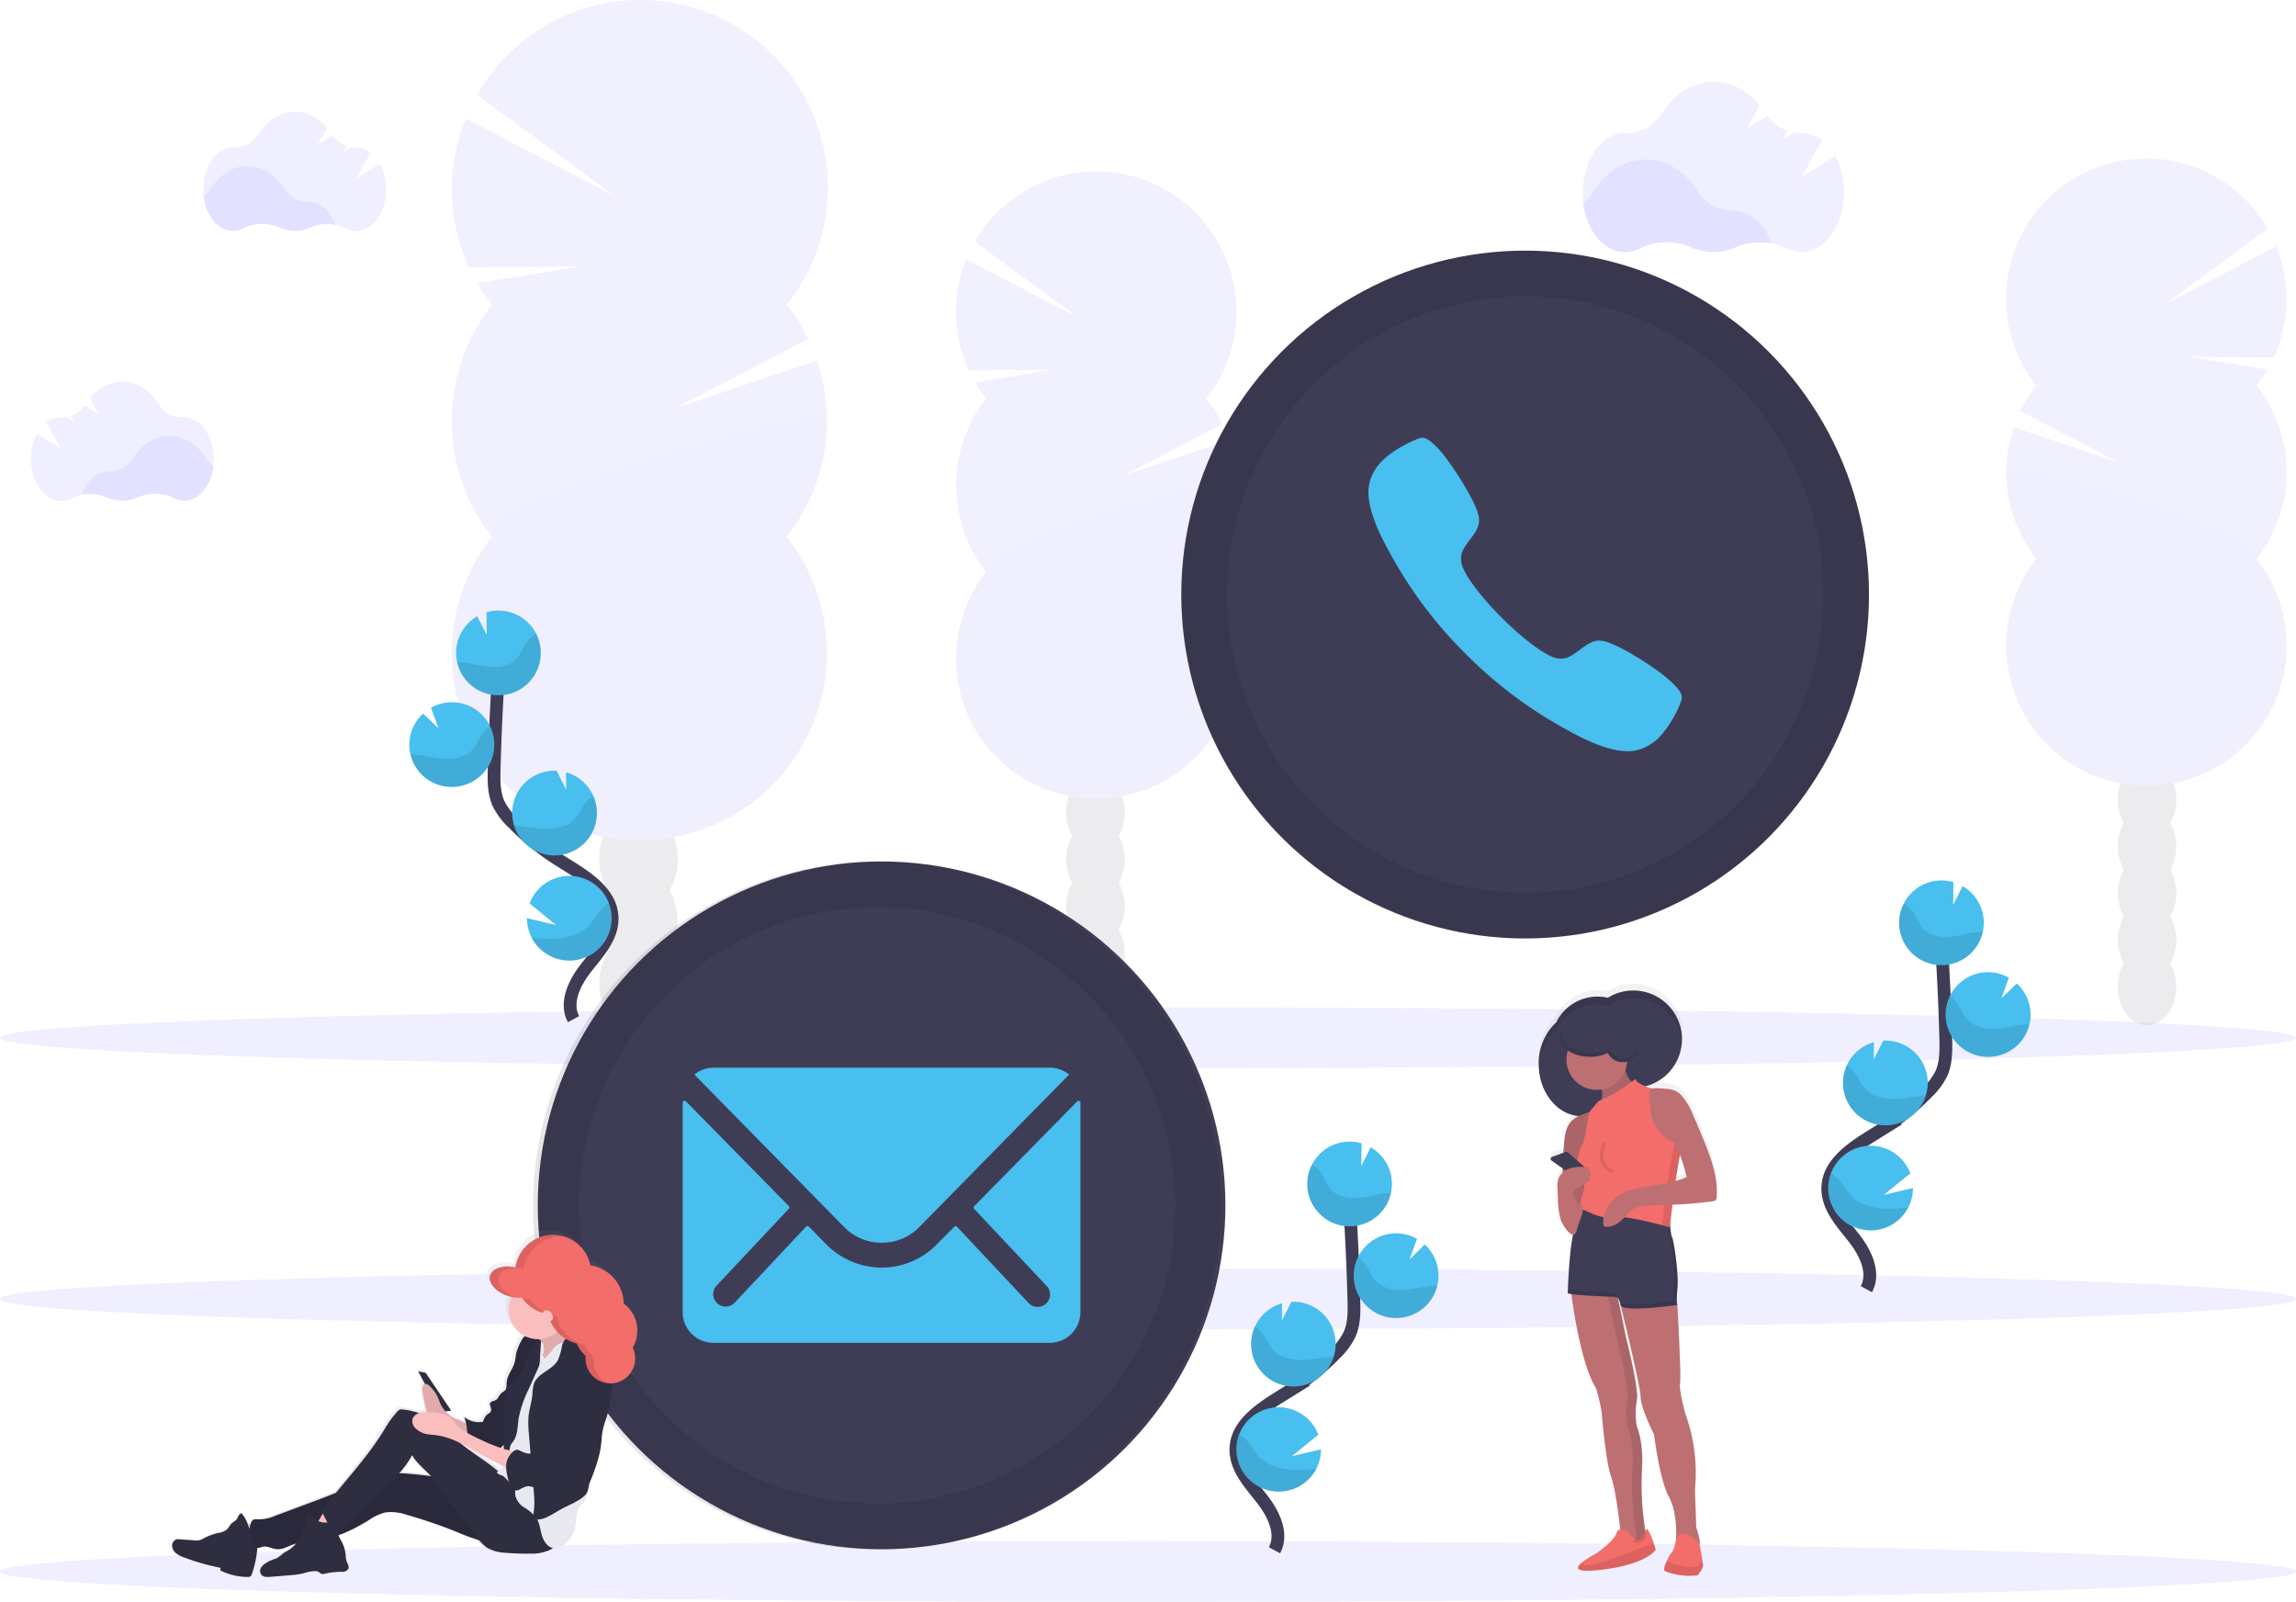 <svg xmlns="http://www.w3.org/2000/svg" xmlns:xlink="http://www.w3.org/1999/xlink" width="719.375" height="501.825" viewBox="0 0 719.375 501.825">
  <defs>
    <linearGradient id="linear-gradient" x1="0.5" y1="1" x2="0.5" gradientUnits="objectBoundingBox">
      <stop offset="0" stop-color="gray" stop-opacity="0.251"/>
      <stop offset="0.54" stop-color="gray" stop-opacity="0.122"/>
      <stop offset="1" stop-color="gray" stop-opacity="0.102"/>
    </linearGradient>
    <linearGradient id="linear-gradient-2" x1="0.5" y1="1" x2="0.5" y2="-0.001" xlink:href="#linear-gradient"/>
  </defs>
  <g id="undraw_contact_us_15o2" transform="translate(-305.263 -28.087)">
    <g id="Group_91" data-name="Group 91" transform="translate(446.844 28.087)" opacity="0.1">
      <ellipse id="Ellipse_188" data-name="Ellipse 188" cx="12.264" cy="16.057" rx="12.264" ry="16.057" transform="translate(46.223 331.471)" fill="#3f3d56"/>
      <path id="Path_609" data-name="Path 609" d="M542.017,462.865a19.4,19.4,0,0,0,2.565-9.818c0-8.869-5.5-16.057-12.275-16.057S520,444.2,520,453.069a19.4,19.4,0,0,0,2.565,9.818,20.056,20.056,0,0,0,0,19.624,20.056,20.056,0,0,0,0,19.624A19.333,19.333,0,0,0,520,511.953c0,8.859,5.5,16.057,12.264,16.057s12.275-7.2,12.275-16.057a19.333,19.333,0,0,0-2.565-9.818,20.055,20.055,0,0,0,0-19.624,20.056,20.056,0,0,0,0-19.625Z" transform="translate(-473.82 -184.039)" fill="#3f3d56"/>
      <ellipse id="Ellipse_189" data-name="Ellipse 189" cx="12.264" cy="16.057" rx="12.264" ry="16.057" transform="translate(46.223 233.348)" fill="#3f3d56"/>
      <ellipse id="Ellipse_190" data-name="Ellipse 190" cx="12.264" cy="16.057" rx="12.264" ry="16.057" transform="translate(46.223 213.724)" fill="#3f3d56"/>
      <path id="Path_610" data-name="Path 610" d="M489.726,297.741a57.23,57.23,0,0,1-4.569-6.725l32.223-5.291-34.852.259a58.863,58.863,0,0,1-1.078-46.556l46.76,24.258L485.1,231.981a58.766,58.766,0,1,1,96.991,65.738,58.771,58.771,0,0,1,6.7,10.712l-41.846,21.791,44.6-14.969a58.766,58.766,0,0,1-9.473,55.177,58.755,58.755,0,1,1-92.357,0,58.755,58.755,0,0,1,0-72.657Z" transform="translate(-477.149 -202.271)" fill="#6c63ff"/>
      <path id="Path_611" data-name="Path 611" d="M594.66,324.632a58.485,58.485,0,0,1-12.576,36.328,58.755,58.755,0,1,1-92.357,0C481.849,350.96,594.66,318.037,594.66,324.632Z" transform="translate(-477.149 -192.834)" opacity="0.1"/>
    </g>
    <g id="Group_92" data-name="Group 92" transform="translate(604.8 81.79)" opacity="0.1">
      <ellipse id="Ellipse_191" data-name="Ellipse 191" cx="9.171" cy="11.995" rx="9.171" ry="11.995" transform="translate(34.539 247.496)" fill="#3f3d56"/>
      <path id="Path_612" data-name="Path 612" d="M672.184,446.654a14.469,14.469,0,0,0,1.908-7.328c0-6.628-4.106-12.005-9.16-12.005s-9.171,5.388-9.171,12.005a14.368,14.368,0,0,0,1.918,7.328,14.98,14.98,0,0,0,0,14.667,14.98,14.98,0,0,0,0,14.667,14.368,14.368,0,0,0-1.918,7.328c0,6.628,4.106,12.005,9.171,12.005s9.16-5.388,9.16-12.005a14.469,14.469,0,0,0-1.908-7.328,15.087,15.087,0,0,0,0-14.667A15.087,15.087,0,0,0,672.184,446.654Z" transform="translate(-621.232 -238.493)" fill="#3f3d56"/>
      <ellipse id="Ellipse_192" data-name="Ellipse 192" cx="9.171" cy="11.995" rx="9.171" ry="11.995" transform="translate(34.539 174.171)" fill="#3f3d56"/>
      <ellipse id="Ellipse_193" data-name="Ellipse 193" cx="9.171" cy="11.995" rx="9.171" ry="11.995" transform="translate(34.539 159.504)" fill="#3f3d56"/>
      <path id="Path_613" data-name="Path 613" d="M633.117,323.237a42.022,42.022,0,0,1-3.416-5.022l24.086-3.955-26.047.194a44.012,44.012,0,0,1-.841-34.8l34.949,18.137-32.233-23.709a43.915,43.915,0,1,1,72.517,49.142,44.4,44.4,0,0,1,5.011,8.007L675.89,347.474l33.333-11.186a43.926,43.926,0,0,1-7.08,41.232,43.9,43.9,0,1,1-68.971,0,43.9,43.9,0,0,1,0-54.293Z" transform="translate(-623.72 -252.103)" fill="#6c63ff"/>
      <path id="Path_614" data-name="Path 614" d="M711.528,343.346a43.722,43.722,0,0,1-9.4,27.147,43.9,43.9,0,1,1-68.971,0C627.253,363.025,711.528,338.422,711.528,343.346Z" transform="translate(-623.719 -245.066)" opacity="0.1"/>
    </g>
    <g id="Group_94" data-name="Group 94" transform="translate(933.808 77.73)" opacity="0.1">
      <ellipse id="Ellipse_197" data-name="Ellipse 197" cx="9.171" cy="11.995" rx="9.171" ry="11.995" transform="translate(34.974 247.496)" fill="#3f3d56"/>
      <path id="Path_618" data-name="Path 618" d="M974.138,440.654a14.475,14.475,0,0,1-1.908-7.328c0-6.628,4.106-12.005,9.16-12.005s9.171,5.388,9.171,12.005a14.363,14.363,0,0,1-1.918,7.328,14.981,14.981,0,0,1,0,14.667,14.981,14.981,0,0,1,0,14.667,14.364,14.364,0,0,1,1.918,7.328c0,6.628-4.106,12.005-9.171,12.005s-9.16-5.388-9.16-12.005a14.473,14.473,0,0,1,1.908-7.328,15.086,15.086,0,0,1,0-14.667,15.087,15.087,0,0,1,0-14.667Z" transform="translate(-937.234 -232.493)" fill="#3f3d56"/>
      <ellipse id="Ellipse_198" data-name="Ellipse 198" cx="9.171" cy="11.995" rx="9.171" ry="11.995" transform="translate(34.974 174.171)" fill="#3f3d56"/>
      <ellipse id="Ellipse_199" data-name="Ellipse 199" cx="9.171" cy="11.995" rx="9.171" ry="11.995" transform="translate(34.974 159.504)" fill="#3f3d56"/>
      <path id="Path_619" data-name="Path 619" d="M1018.215,317.237a42.035,42.035,0,0,0,3.416-5.022l-24.086-3.955,26.047.194a44.013,44.013,0,0,0,.841-34.8l-34.949,18.137,32.233-23.709A43.915,43.915,0,1,0,949.2,317.226a44.4,44.4,0,0,0-5.011,8.007l31.253,16.241L942.174,330.3a43.926,43.926,0,0,0,7.08,41.232,43.9,43.9,0,1,0,68.971,0,43.9,43.9,0,0,0,0-54.293Z" transform="translate(-939.757 -246.103)" fill="#6c63ff"/>
      <path id="Path_620" data-name="Path 620" d="M939.8,337.347a43.723,43.723,0,0,0,9.4,27.147,43.9,43.9,0,1,0,68.971,0C1024.076,357.025,939.8,332.422,939.8,337.347Z" transform="translate(-939.755 -239.066)" opacity="0.1"/>
    </g>
    <ellipse id="Ellipse_206" data-name="Ellipse 206" cx="359.688" cy="9.548" rx="359.688" ry="9.548" transform="translate(305.263 510.816)" fill="#6c63ff" opacity="0.1"/>
    <ellipse id="Ellipse_208" data-name="Ellipse 208" cx="359.688" cy="9.548" rx="359.688" ry="9.548" transform="translate(305.263 343.63)" fill="#6c63ff" opacity="0.1"/>
    <ellipse id="Ellipse_209" data-name="Ellipse 209" cx="359.688" cy="9.548" rx="359.688" ry="9.548" transform="translate(305.263 425.436)" fill="#6c63ff" opacity="0.1"/>
    <path id="Path_627" data-name="Path 627" d="M865.049,274.892a19.722,19.722,0,0,0-11.423,1.25,16.865,16.865,0,0,1-13.729,0,19.27,19.27,0,0,0-16.165.312,9.959,9.959,0,0,1-4.645,1.164c-6.552,0-11.994-6.6-13.126-15.292a12.806,12.806,0,0,0,3.233-3.524c3.836-6.186,9.774-10.163,16.456-10.163s12.544,3.923,16.381,10.044a12.587,12.587,0,0,0,10.874,5.97h.173C858.346,264.6,862.861,268.782,865.049,274.892Z" transform="translate(-4.764 -170.582)" fill="#6c63ff" opacity="0.1"/>
    <path id="Path_628" data-name="Path 628" d="M885,249.327l-10.583,6.7,6.466-11.682a10.454,10.454,0,0,0-6.4-2.274h-.172a12.237,12.237,0,0,1-2.156-.162l-3.642,2.274,1.541-2.8a12.7,12.7,0,0,1-6.283-4.763l-6.466,4.074,4.052-7.371c-3.75-4.5-8.815-7.264-14.376-7.264-6.682,0-12.62,3.966-16.467,10.152a12.3,12.3,0,0,1-10.874,5.863h-.355c-7.371,0-13.342,8.352-13.342,18.655s5.97,18.665,13.342,18.665a10.12,10.12,0,0,0,4.645-1.164,19.247,19.247,0,0,1,16.165-.323,16.758,16.758,0,0,0,13.73,0,19.312,19.312,0,0,1,16.014.313,10.024,10.024,0,0,0,4.591,1.142c7.371,0,13.342-8.363,13.342-18.665A23.634,23.634,0,0,0,885,249.327Z" transform="translate(-4.766 -172.336)" fill="#6c63ff" opacity="0.1"/>
    <path id="Path_629" data-name="Path 629" d="M446.24,268.914a13.838,13.838,0,0,0-8.007.873,11.769,11.769,0,0,1-9.6,0,13.449,13.449,0,0,0-11.3.226,7.133,7.133,0,0,1-3.233.808c-4.58,0-8.4-4.612-9.193-10.7a8.968,8.968,0,0,0,2.3-2.468c2.684-4.311,6.843-7.113,11.52-7.113s8.783,2.748,11.467,7.026a8.827,8.827,0,0,0,7.619,4.181h.119C441.541,261.726,444.7,264.658,446.24,268.914Z" transform="translate(-35.918 -170.434)" fill="#6c63ff" opacity="0.1"/>
    <path id="Path_630" data-name="Path 630" d="M460.2,251.034l-7.4,4.7,4.494-8.18a7.274,7.274,0,0,0-4.472-1.595h-.129a8.075,8.075,0,0,1-1.53-.118l-2.511,1.595,1.078-1.961a8.944,8.944,0,0,1-4.4-3.33l-4.494,2.845,2.845-5.151a13.158,13.158,0,0,0-10.066-5.1c-4.677,0-8.837,2.78-11.52,7.113a8.621,8.621,0,0,1-7.619,4.106h-.248c-5.162,0-9.343,5.841-9.343,13.061s4.182,13.061,9.343,13.061a7.005,7.005,0,0,0,3.233-.819,13.47,13.47,0,0,1,11.294-.216,11.575,11.575,0,0,0,9.613.065,13.514,13.514,0,0,1,11.208.216,6.983,6.983,0,0,0,3.233.8c5.151,0,9.333-5.852,9.333-13.061a16.521,16.521,0,0,0-1.94-8.029Z" transform="translate(-35.919 -171.662)" fill="#6c63ff" opacity="0.1"/>
    <path id="Path_631" data-name="Path 631" d="M321.59,347.324a13.817,13.817,0,0,1,8,.873,11.789,11.789,0,0,0,9.613,0,13.493,13.493,0,0,1,11.3.216,6.972,6.972,0,0,0,3.233.819c4.58,0,8.4-4.623,9.182-10.712a8.782,8.782,0,0,1-2.285-2.468c-2.694-4.311-6.854-7.1-11.521-7.1s-8.783,2.737-11.477,7.026a8.826,8.826,0,0,1-7.609,4.181h-.118C326.278,340.179,323.109,343.1,321.59,347.324Z" transform="translate(9.26 -164.344)" fill="#6c63ff" opacity="0.1"/>
    <path id="Path_632" data-name="Path 632" d="M308.768,329.474l7.414,4.7-4.5-8.169a7.318,7.318,0,0,1,4.483-1.606h.119a9.165,9.165,0,0,0,1.541-.108l2.511,1.584-1.078-1.951a8.935,8.935,0,0,0,4.386-3.33l4.494,2.845-2.8-5.162A13.148,13.148,0,0,1,335.4,313.19c4.666,0,8.837,2.78,11.52,7.113a8.621,8.621,0,0,0,7.608,4.106h.259c5.151,0,9.333,5.852,9.333,13.061s-4.181,13.061-9.333,13.061a7,7,0,0,1-3.233-.808,13.449,13.449,0,0,0-11.3-.226,11.7,11.7,0,0,1-4.828,1.078,11.856,11.856,0,0,1-4.785-1.013,13.492,13.492,0,0,0-11.2.215,6.984,6.984,0,0,1-3.233.8c-5.162,0-9.343-5.841-9.343-13.061A16.64,16.64,0,0,1,308.768,329.474Z" transform="translate(8.115 -165.568)" fill="#6c63ff" opacity="0.1"/>
    <path id="Path_633" data-name="Path 633" d="M717.181,661.161c2.813-5.216-.377-11.6-4.041-16.241s-8.147-9.483-8.05-15.4c.14-8.5,9.171-13.536,16.381-18.04a80.075,80.075,0,0,0,14.71-11.854,21.7,21.7,0,0,0,4.515-6.057c1.5-3.319,1.455-7.113,1.358-10.777q-.463-18.2-1.8-36.382" transform="translate(-12.6 -147.452)" fill="none" stroke="#3f3d56" stroke-miterlimit="10" stroke-width="4"/>
    <path id="Path_634" data-name="Path 634" d="M752.361,546.762a13.265,13.265,0,0,0-6.628-10.874l-2.974,5.873.1-7.113a13.266,13.266,0,1,0,9.505,12.113Z" transform="translate(-10.988 -148.407)" fill="#48bfee"/>
    <path id="Path_635" data-name="Path 635" d="M730.3,630.555a13.266,13.266,0,0,1-25.045-5.388,12.93,12.93,0,0,1,.862-5.388,13.277,13.277,0,0,1,24.787.14l-8.287,6.746,9.117-2.155A13.189,13.189,0,0,1,730.3,630.555Z" transform="translate(-12.589 -142.409)" fill="#48bfee"/>
    <path id="Path_636" data-name="Path 636" d="M723.411,607.182a13.266,13.266,0,0,1-4.2-26.026l-.075,5.464,3.007-5.949h0a13.27,13.27,0,0,1,1.239,26.511Z" transform="translate(-12.256 -144.792)" fill="#48bfee"/>
    <path id="Path_637" data-name="Path 637" d="M753.306,587.291a13.266,13.266,0,1,1,5.862-24.786l-2.339,6.466,4.774-4.72a13.266,13.266,0,0,1-8.341,23.03Z" transform="translate(-9.938 -146.336)" fill="#48bfee"/>
    <path id="Path_638" data-name="Path 638" d="M750.574,549.772c-3.061.334-6.035,1.283-9.117,1.476s-6.466-.549-8.384-2.931a42.518,42.518,0,0,1-2.457-4.311,9.441,9.441,0,0,0-3.341-3.147,13.266,13.266,0,1,0,24.787,8.815C751.576,549.686,751.07,549.719,750.574,549.772Z" transform="translate(-10.989 -147.883)" opacity="0.1"/>
    <path id="Path_639" data-name="Path 639" d="M753.3,586.744a13.266,13.266,0,0,1-12.62-18.924,9.818,9.818,0,0,1,2.662,2.672,44.969,44.969,0,0,0,2.629,4.386c2.069,2.425,5.6,3.233,8.8,3.071s6.294-1.077,9.484-1.347c.442,0,.884-.065,1.336-.075a13.266,13.266,0,0,1-12.3,10.216Z" transform="translate(-9.934 -145.789)" opacity="0.1"/>
    <path id="Path_640" data-name="Path 640" d="M723.411,606.616a13.266,13.266,0,0,1-12.727-18.676,10.78,10.78,0,0,1,2.813,2.694,44.456,44.456,0,0,0,2.878,4.472c2.231,2.489,6,3.373,9.386,3.233s6.466-.873,9.7-1.078A13.288,13.288,0,0,1,723.411,606.616Z" transform="translate(-12.255 -144.226)" opacity="0.1"/>
    <path id="Path_641" data-name="Path 641" d="M730.3,629.947a13.266,13.266,0,0,1-25.045-5.388,12.93,12.93,0,0,1,.862-5.388,13.249,13.249,0,0,1,2.91,2.6c1.261,1.53,2.091,3.233,3.556,4.71,2.7,2.662,7.091,3.761,10.982,3.858a55.756,55.756,0,0,0,6.735-.388Z" transform="translate(-12.589 -141.8)" opacity="0.1"/>
    <path id="Path_651" data-name="Path 651" d="M514.315,506.789c-2.813-5.205.377-11.585,4.052-16.23s8.137-9.483,8.04-15.4c-.129-8.514-9.16-13.536-16.381-18.04a79.752,79.752,0,0,1-14.7-11.854,21.312,21.312,0,0,1-4.526-6.046c-1.487-3.33-1.444-7.113-1.358-10.777q.485-18.2,1.8-36.382" transform="translate(-29.353 -159.442)" fill="none" stroke="#3f3d56" stroke-miterlimit="10" stroke-width="4"/>
    <path id="Path_652" data-name="Path 652" d="M478.391,392.4a13.255,13.255,0,0,1,6.617-10.874l2.975,5.873-.086-7.113a13.6,13.6,0,0,1,4.365-.528A13.266,13.266,0,1,1,478.391,392.4Z" transform="translate(-30.21 -160.398)" fill="#48bfee"/>
    <path id="Path_653" data-name="Path 653" d="M500.445,476.2a13.266,13.266,0,1,0-.636-10.68l8.287,6.746-9.117-2.155A13.189,13.189,0,0,0,500.445,476.2Z" transform="translate(-28.61 -154.407)" fill="#48bfee"/>
    <path id="Path_654" data-name="Path 654" d="M507.331,452.822a13.266,13.266,0,0,0,4.214-26.026l.065,5.464-3.007-5.949h0a13.266,13.266,0,0,0-13.9,12.6,13.1,13.1,0,0,0,.571,4.526,13.255,13.255,0,0,0,12.059,9.387Z" transform="translate(-28.943 -156.782)" fill="#48bfee"/>
    <path id="Path_655" data-name="Path 655" d="M477.454,432.911a13.266,13.266,0,1,0-5.873-24.787l2.349,6.466-4.828-4.623a13.159,13.159,0,0,0-4.311,9.16,12.833,12.833,0,0,0,.334,3.653,13.255,13.255,0,0,0,12.329,10.13Z" transform="translate(-31.267 -158.328)" fill="#48bfee"/>
    <path id="Path_656" data-name="Path 656" d="M480.157,395.412c3.061.334,6.035,1.282,9.107,1.476s6.466-.55,8.395-2.931a42.453,42.453,0,0,0,2.446-4.311,9.471,9.471,0,0,1,3.352-3.147,13.266,13.266,0,1,1-24.786,8.8C479.155,395.315,479.651,395.359,480.157,395.412Z" transform="translate(-30.188 -159.874)" opacity="0.1"/>
    <path id="Path_657" data-name="Path 657" d="M477.426,432.364a13.277,13.277,0,0,0,12.62-18.924,9.86,9.86,0,0,0-2.673,2.673,44.912,44.912,0,0,1-2.63,4.386c-2.058,2.425-5.593,3.233-8.794,3.072s-6.294-1.078-9.484-1.347c-.442,0-.894-.065-1.336-.076A13.255,13.255,0,0,0,477.426,432.364Z" transform="translate(-31.239 -157.781)" opacity="0.1"/>
    <path id="Path_658" data-name="Path 658" d="M507.288,452.256a13.255,13.255,0,0,0,12.727-18.676,10.588,10.588,0,0,0-2.8,2.694,44.426,44.426,0,0,1-2.877,4.472c-2.242,2.489-6,3.373-9.4,3.233s-6.466-.873-9.7-1.078a13.255,13.255,0,0,0,12.048,9.354Z" transform="translate(-28.9 -156.216)" opacity="0.1"/>
    <path id="Path_659" data-name="Path 659" d="M500.34,475.587a13.266,13.266,0,0,0,24.194-10.777,12.741,12.741,0,0,0-2.91,2.6c-1.261,1.53-2.155,3.233-3.556,4.709-2.716,2.662-7.091,3.761-10.992,3.858A58.138,58.138,0,0,1,500.34,475.587Z" transform="translate(-28.504 -153.791)" opacity="0.1"/>
    <circle id="Ellipse_210" data-name="Ellipse 210" cx="107.725" cy="107.725" r="107.725" transform="translate(675.394 106.601)" fill="#3f3d56"/>
    <path id="Path_660" data-name="Path 660" d="M881.512,432.132c-3.75-3.75-12.77-9.408-17.243-11.52-5.162-2.479-7.059-2.436-10.712.2-3.039,2.155-5.011,4.235-8.5,3.47s-10.41-5.981-17.1-12.652-11.887-13.546-12.63-17.092,1.3-5.475,3.481-8.514c2.629-3.653,2.7-5.55.2-10.712-2.155-4.472-7.748-13.471-11.531-17.243s-4.6-2.942-6.671-2.155a38.581,38.581,0,0,0-6.11,3.233c-3.751,2.511-5.852,4.6-7.328,7.748s-3.147,8.988,5.442,24.28a135.457,135.457,0,0,0,23.817,31.759h0a135.667,135.667,0,0,0,31.867,23.86c15.281,8.621,21.133,6.908,24.28,5.442s5.238-3.546,7.738-7.328a38.073,38.073,0,0,0,3.233-6.11C884.454,436.733,885.295,435.893,881.512,432.132Z" transform="translate(-52.151 -190.024)" fill="#48bfee"/>
    <path id="Path_661" data-name="Path 661" d="M839.5,300.86A107.768,107.768,0,1,0,947.215,408.592,107.768,107.768,0,0,0,839.5,300.86Zm0,201.116a93.4,93.4,0,1,1,93.4-93.4,93.4,93.4,0,0,1-93.4,93.4Z" transform="translate(-56.383 -194.248)" opacity="0.1"/>
    <circle id="Ellipse_211" data-name="Ellipse 211" cx="107.725" cy="107.725" r="107.725" transform="translate(473.754 297.947)" fill="#3f3d56"/>
    <path id="Path_662" data-name="Path 662" d="M667.839,522.456l-32.255,32.815a.582.582,0,0,0,0,.841l22.631,24.064a3.894,3.894,0,1,1-5.507,5.507L630.2,561.706a.614.614,0,0,0-.862,0l-5.485,5.539A24.107,24.107,0,0,1,606.6,574.5a24.635,24.635,0,0,1-17.544-7.457l-5.27-5.388a.615.615,0,0,0-.862,0L560.47,585.576a3.894,3.894,0,1,1-5.507-5.507l22.545-24.011a.646.646,0,0,0,0-.841L545.253,522.4a.593.593,0,0,0-1.013.42v65.663a9.613,9.613,0,0,0,9.581,9.581H659.293a9.613,9.613,0,0,0,9.581-9.581V522.877a.593.593,0,0,0-1.035-.42Z" transform="translate(-25.094 -149.33)" fill="#48bfee"/>
    <path id="Path_663" data-name="Path 663" d="M606.308,567.451a16.316,16.316,0,0,0,11.768-4.85l46.976-47.816a9.375,9.375,0,0,0-5.927-2.155H553.577a9.31,9.31,0,0,0-5.927,2.155L594.637,562.6A16.252,16.252,0,0,0,606.308,567.451Z" transform="translate(-24.829 -150.076)" fill="#48bfee"/>
    <path id="Path_664" data-name="Path 664" d="M608.592,452.69A107.768,107.768,0,1,0,716.305,560.422,107.768,107.768,0,0,0,608.592,452.69Zm0,201.116a93.4,93.4,0,1,1,93.4-93.4A93.4,93.4,0,0,1,608.592,653.806Z" transform="translate(-28.471 -154.732)" opacity="0.1"/>
    <g id="Group_99" data-name="Group 99" transform="translate(787.322 336.262)">
      <path id="Path_667" data-name="Path 667" d="M844.638,607.253q-1.466-3.578-3.007-7.134a21.176,21.176,0,0,0-3.675-6.347,6.726,6.726,0,0,0-2.155-1.617,9.188,9.188,0,0,0-2.813-.56,22.453,22.453,0,0,0-4.419-.119c-.571-.172-1.218-.4-1.854-.657a15.389,15.389,0,0,0,11.467-14.279v-.657A15.357,15.357,0,0,0,822.89,560.46a15.088,15.088,0,0,0-8.029,2.3,14.408,14.408,0,0,0-16.165,7.792,17.814,17.814,0,0,0-5.5,13.255v.679c.28,8.374,5.69,15.088,12.523,15.766a7.184,7.184,0,0,0-1.983,1.326c-2.09,2.015-2.435,5.216-2.661,8.126l-.162,2.155-3.621,1.293a.668.668,0,0,0-.162,1.174l3.459,2.468v.614a2.693,2.693,0,0,0,.065.7,4.948,4.948,0,0,0-1.336,1.908,8.815,8.815,0,0,0-.313,3.492l.129,3.007a23.608,23.608,0,0,0,.916,6.692c.453,1.336,2.414,4.559,3.826,4.58-1.3,5.927-1.649,18.429-1.649,18.429-.162.161.291.312,1.078.442.776,5.949,3.308,22.631,7.8,29.97a63.2,63.2,0,0,1,1.692,7.285s1.282,15.853,2.974,20.562c1.444,4.009,2.587,13.9,2.9,16.769a1.648,1.648,0,0,0-1.2,1.228c-.852,2.565-6.369,6.466-6.369,6.466a26.682,26.682,0,0,0-4.763,3.05c-1.735,1.563-1.67,2.974,6.035,2.091,14.872-1.714,17.415-6.466,17.415-6.466s-.237-.8-.593-1.832a19.889,19.889,0,0,0-1.951-4.6c-.216-.2-.431.14-.69.679a92.268,92.268,0,0,1-1.013-20.81s.42-7.285-1.7-12.426a23.521,23.521,0,0,1,0-8.136c.851-3.427-3.395-20.142-3.395-20.142l-2.436-12.307a3.537,3.537,0,0,1,.679,1.433l.065.248.065.356a.669.669,0,0,0,.172.334c1.659,6.9,6.207,26,6.207,28.806,0,3.427,4.246,11.995,4.246,11.995s1.692,14.139,4.666,19.7c2.263,4.235,2.317,10.443,2.209,13.18h0s-.507,3.524-1.358,4.375a10.407,10.407,0,0,0-1.606,2.791l-.1.2s-1.272,2.576-.42,3.007a20.876,20.876,0,0,0,10.195,1.283s1.7-2.156,1.7-3a13.537,13.537,0,0,0-.194-1.53c-.313-2.026-.894-5.216-.905-5.248.356-1.379-1.078-5.216-1.078-5.216l-.431-11.995a55.37,55.37,0,0,0-2.974-24s-2.155-7.705-1.692-9.85-.852-24.851-.852-24.851l-.129-.323a24.544,24.544,0,0,1,.129-4.817c.42-5.141-1.272-15.853-1.7-16.273a14.113,14.113,0,0,1-.6-3.546c.1-.894.388-3.513.786-6.768a121.644,121.644,0,0,0,12.523-1.078,1.563,1.563,0,0,0,1.078-.431,1.509,1.509,0,0,0,.248-.873C849.444,619.495,847.084,613.223,844.638,607.253Zm-8.546,13.589c.442-3.071.916-6.046,1.39-8.255l.065.194a59.985,59.985,0,0,1,2.048,6.789A23.1,23.1,0,0,1,836.092,620.842Z" transform="translate(-793.077 -560.46)" fill="url(#linear-gradient)"/>
      <path id="Path_668" data-name="Path 668" d="M802.37,648.74s2.543,22.879,8.05,31.77a61.642,61.642,0,0,1,1.692,7.2s1.272,15.669,2.964,20.325,2.964,17.372,2.964,17.372,5.927,6.768,8.05,1.272a89.243,89.243,0,0,1-1.272-22.028s.42-7.2-1.692-12.286a22.969,22.969,0,0,1,0-8.04c.84-3.395-3.395-19.9-3.395-19.9L816.347,647.9Z" transform="translate(-792.365 -553.668)" fill="#be6f72"/>
      <path id="Path_669" data-name="Path 669" d="M828.881,725.393s-2.543,4.656-17.361,6.348c-7.695.873-7.749-.517-6.013-2.069a26.817,26.817,0,0,1,4.742-3.017s5.507-3.8,6.347-6.348,3.815-.42,3.815-.42c4.235,6.347,5.087-1.7,5.927-.851a19.11,19.11,0,0,1,1.951,4.537C828.644,724.6,828.881,725.393,828.881,725.393Z" transform="translate(-792.192 -548.147)" fill="#f36d6a"/>
      <path id="Path_670" data-name="Path 670" d="M828.881,725.061s-2.543,4.655-17.361,6.348c-7.695.873-7.749-.517-6.013-2.069,1.207.765,3.642,1.078,8.546-.895,7.059-2.888,12.178-4.558,14.236-5.205C828.644,724.264,828.881,725.061,828.881,725.061Z" transform="translate(-792.192 -547.815)" opacity="0.1"/>
      <path id="Path_671" data-name="Path 671" d="M824.022,704.651s.42-7.2-1.692-12.286a22.973,22.973,0,0,1,0-8.039c.841-3.395-3.395-19.9-3.395-19.9L815.551,647.9l-2.931.173,3.352,16.348s4.235,16.51,3.395,19.9a22.973,22.973,0,0,0,0,8.039c2.155,5.087,1.692,12.286,1.692,12.286a89.24,89.24,0,0,0,1.272,22.028,3.71,3.71,0,0,1-1.229,1.746c1.574.711,3.233.679,4.192-1.746A89.26,89.26,0,0,1,824.022,704.651Z" transform="translate(-791.568 -553.668)" opacity="0.1"/>
      <path id="Path_672" data-name="Path 672" d="M822.777,562.42a15.09,15.09,0,0,0-8,2.274,14.387,14.387,0,0,0-16.165,7.705,17.544,17.544,0,0,0-5.486,13.1c0,9.009,6.067,16.305,13.547,16.305,5.388,0,10.109-3.837,12.275-9.387a14.86,14.86,0,0,0,3.815.5,15.249,15.249,0,1,0,0-30.5Z" transform="translate(-793.083 -560.308)" fill="#3f3d56"/>
      <path id="Path_673" data-name="Path 673" d="M833.466,650.65l1.272,3.384s1.272,22.448.841,24.571,1.7,9.7,1.7,9.7a54.217,54.217,0,0,1,2.964,23.709l.42,11.855s1.692,4.656.851,5.507-7.231-.754-7.231-.754.851-8.891-2.155-14.4-4.656-19.484-4.656-19.484-4.235-8.471-4.235-11.854-6.779-30.919-6.779-30.919Z" transform="translate(-791.27 -553.454)" fill="#be6f72"/>
      <path id="Path_674" data-name="Path 674" d="M801.582,652.182s.431-15.249,2.155-19.9a31.571,31.571,0,0,0,1.886-6.757s25.638,4.634,27.761,2.942c0,0,.42,5.927.851,6.348s2.155,11.014,1.692,16.1,0,5.076,0,5.076-17.372,2.543-17.792,0-1.692-2.532-1.692-2.532S800.742,652.979,801.582,652.182Z" transform="translate(-792.429 -555.406)" fill="#3f3d56"/>
      <g id="Group_97" data-name="Group 97" transform="translate(9.153 73.056)" opacity="0.1">
        <path id="Path_675" data-name="Path 675" d="M815.557,650.323s-10.712-.291-13.945-.873v.873c-.841.841,14.829,1.272,14.829,1.272a1.08,1.08,0,0,1,.582.237C816.452,650.323,815.557,650.323,815.557,650.323Z" transform="translate(-801.579 -626.603)"/>
        <path id="Path_676" data-name="Path 676" d="M833.02,634.6c-.431-.42-.851-6.348-.851-6.348a1.82,1.82,0,0,1-.722.259c.151,1.789.442,4.537.722,4.817s2.155,11.014,1.692,16.1,0,5.076,0,5.076-13.741,2.015-17.071.668a5.1,5.1,0,0,0,.129.6c.42,2.543,17.792,0,17.792,0s-.431,0,0-5.076S833.44,635.029,833.02,634.6Z" transform="translate(-800.398 -628.25)"/>
        <path id="Path_677" data-name="Path 677" d="M815.557,650.323s-10.712-.291-13.945-.873v.873c-.841.841,14.829,1.272,14.829,1.272a1.08,1.08,0,0,1,.582.237C816.452,650.323,815.557,650.323,815.557,650.323Z" transform="translate(-801.579 -626.603)"/>
        <path id="Path_678" data-name="Path 678" d="M833.02,634.6c-.431-.42-.851-6.348-.851-6.348a1.82,1.82,0,0,1-.722.259c.151,1.789.442,4.537.722,4.817s2.155,11.014,1.692,16.1,0,5.076,0,5.076-13.741,2.015-17.071.668a5.1,5.1,0,0,0,.129.6c.42,2.543,17.792,0,17.792,0s-.431,0,0-5.076S833.44,635.029,833.02,634.6Z" transform="translate(-800.398 -628.25)"/>
      </g>
      <path id="Path_679" data-name="Path 679" d="M819.557,587.494a5.614,5.614,0,0,0,1.616,2.091,3.623,3.623,0,0,0,1.519.657c-.948.55-1.983.959-2.931,1.509a52.122,52.122,0,0,0-4.311,3.233A8.772,8.772,0,0,1,810.5,596.9a6.058,6.058,0,0,0,.69-6.025,5.626,5.626,0,0,1-.754-2.091c0-1.218,1.078-2.155,2.08-2.8.808-.549,1.638-1.078,2.479-1.606.657-.41,1.649-1.272,2.479-1.239s.927.765,1.078,1.52A11.942,11.942,0,0,0,819.557,587.494Z" transform="translate(-791.738 -558.698)" fill="#be6f72"/>
      <path id="Path_680" data-name="Path 680" d="M819.557,587.494a5.614,5.614,0,0,0,1.616,2.091,3.623,3.623,0,0,0,1.519.657c-.948.55-1.983.959-2.931,1.509a52.122,52.122,0,0,0-4.311,3.233A8.772,8.772,0,0,1,810.5,596.9a6.058,6.058,0,0,0,.69-6.025,5.626,5.626,0,0,1-.754-2.091c0-1.218,1.078-2.155,2.08-2.8.808-.549,1.638-1.078,2.479-1.606.657-.41,1.649-1.272,2.479-1.239s.927.765,1.078,1.52A11.942,11.942,0,0,0,819.557,587.494Z" transform="translate(-791.738 -558.698)" opacity="0.1"/>
      <circle id="Ellipse_213" data-name="Ellipse 213" cx="9.742" cy="9.742" r="9.742" transform="translate(28.002 34.302)" fill="#be6f72"/>
      <path id="Path_681" data-name="Path 681" d="M841.755,730.366c0,.851-1.692,2.964-1.692,2.964a20.97,20.97,0,0,1-10.163-1.272c-.851-.42.421-2.964.421-2.964l.1-.2a10.278,10.278,0,0,1,1.606-2.759c.841-.841,1.347-4.311,1.347-4.311,2.63-4.311,7.3,1.864,7.3,1.864s.593,3.233.905,5.194A14.732,14.732,0,0,1,841.755,730.366Z" transform="translate(-790.249 -548.044)" fill="#f36d6a"/>
      <path id="Path_682" data-name="Path 682" d="M841.755,729.748c0,.851-1.692,2.964-1.692,2.964A20.974,20.974,0,0,1,829.9,731.44c-.851-.42.421-2.964.421-2.964l.1-.2a20.477,20.477,0,0,0,9.225,1.9l1.929-1.929C841.68,728.962,841.755,729.533,841.755,729.748Z" transform="translate(-790.249 -547.427)" opacity="0.1"/>
      <circle id="Ellipse_214" data-name="Ellipse 214" cx="9.527" cy="9.527" r="9.527" transform="translate(8.734 14.183)" fill="#be6f72"/>
      <path id="Path_683" data-name="Path 683" d="M803.122,600.324c-2.091,1.994-2.436,5.151-2.651,8.029l-.323,4.214a21.287,21.287,0,0,0-.075,3.416c0,.7.172,1.412.237,2.155s.086,1.681.1,2.532V626.9a7.35,7.35,0,0,0,.69,3.739,2.543,2.543,0,0,0,3.233,1.164,3.684,3.684,0,0,0,1.336-2.069,32.154,32.154,0,0,0,2.156-7.889c.086-.938.1-1.875.183-2.813s.248-1.918.388-2.867c.6-3.966.873-7.975,1.142-11.973.075-1.185,1.142-5.852-.409-6.369-.755-.248-2.317.528-3.039.787A8.556,8.556,0,0,0,803.122,600.324Z" transform="translate(-792.546 -557.561)" fill="#be6f72"/>
      <path id="Path_684" data-name="Path 684" d="M803.122,600.324c-2.091,1.994-2.436,5.151-2.651,8.029l-.323,4.214a21.287,21.287,0,0,0-.075,3.416c0,.7.172,1.412.237,2.155s.086,1.681.1,2.532V626.9a7.35,7.35,0,0,0,.69,3.739,2.543,2.543,0,0,0,3.233,1.164,3.684,3.684,0,0,0,1.336-2.069,32.154,32.154,0,0,0,2.156-7.889c.086-.938.1-1.875.183-2.813s.248-1.918.388-2.867c.6-3.966.873-7.975,1.142-11.973.075-1.185,1.142-5.852-.409-6.369-.755-.248-2.317.528-3.039.787A8.556,8.556,0,0,0,803.122,600.324Z" transform="translate(-792.546 -557.561)" opacity="0.1"/>
      <path id="Path_685" data-name="Path 685" d="M822.532,588.16s-7.2,5.507-11.434,6.779c0,0-2.511,2.866-2.942,3.556s-1.293,8.3-2.155,10-2.964,5.507,0,9.311c0,0,.841,3.815.42,5.087s-1.961,5.927-.56,6.143,5.647,3.168,9.451,2.328,18.008,3.233,18.008,3.233,2.349-21.823,4.052-25.681l-3.815-1.272s-10.583-6.347-4.235-16.09C829.31,591.555,823.362,590.283,822.532,588.16Z" transform="translate(-792.202 -558.308)" fill="#f36d6a"/>
      <path id="Path_686" data-name="Path 686" d="M796.859,612.028l8.751,6.2a.647.647,0,0,0,.765,0l2.371-1.778a.668.668,0,0,0,0-1.013l-6.736-5.981a.646.646,0,0,0-.657-.129l-4.322,1.552a.657.657,0,0,0-.172,1.153Z" transform="translate(-792.814 -556.667)" fill="#3f3d56"/>
      <path id="Path_687" data-name="Path 687" d="M799.649,630.352a23.452,23.452,0,0,1-.916-6.606l-.129-2.985a8.625,8.625,0,0,1,.312-3.449,5.637,5.637,0,0,1,3.632-3.179,12.544,12.544,0,0,1,4.946-.356,1.27,1.27,0,0,1,.636.172,1.184,1.184,0,0,1,.345.582,3.9,3.9,0,0,1,.194,3.114,3.227,3.227,0,0,1-.992,1.024c-1.175.84-2.543,1.4-3.653,2.317a1.325,1.325,0,0,0-.5.625,1.46,1.46,0,0,0,0,.679,10.863,10.863,0,0,0,.561,1.735,1.715,1.715,0,0,0,.485.733c.2.172.474.237.69.4.463.377,1.433.873,1.379,1.466-.162,2.155-1.455,4.569-1.961,6.7C803.712,637.5,800.274,632.173,799.649,630.352Z" transform="translate(-792.662 -556.326)" fill="#be6f72"/>
      <g id="Group_98" data-name="Group 98" transform="translate(20.361 49.972)" opacity="0.1">
        <path id="Path_688" data-name="Path 688" d="M812.217,628.257h-.237a7.258,7.258,0,0,0,2.77,0h.27A9.7,9.7,0,0,0,812.217,628.257Z" transform="translate(-811.98 -605.173)"/>
        <path id="Path_689" data-name="Path 689" d="M833.13,606.83c-1.519,3.416-3.761,21.92-4.16,25.595,1.487.388,2.468.668,2.468.668s2.328-21.769,4.031-25.627Z" transform="translate(-810.66 -606.83)"/>
      </g>
      <path id="Path_690" data-name="Path 690" d="M829.7,602.447a3.234,3.234,0,0,0,1.39,2.1,18.668,18.668,0,0,1,2.468,2.5,17.713,17.713,0,0,1,2.447,4.9,60.072,60.072,0,0,1,2.036,6.7c-5.388,2.5-11.51,2.382-17.243,4.03a13.762,13.762,0,0,0-6.466,3.826,8.912,8.912,0,0,0-2.382,7.016.918.918,0,0,0,.129.42.905.905,0,0,0,.755.3,6.464,6.464,0,0,0,3.955-1.358,18.814,18.814,0,0,0,3.028-2.975,4.872,4.872,0,0,1,2.155-1.595c3.114-.948,6.466-.894,9.7-.948a122.213,122.213,0,0,0,14.451-1.142,1.164,1.164,0,0,0,1.294-1.293c.474-6.358-1.886-12.566-4.311-18.461q-1.454-3.546-3-7.059a20.914,20.914,0,0,0-3.664-6.272,6.464,6.464,0,0,0-2.155-1.595,9.111,9.111,0,0,0-2.888-.539,20.478,20.478,0,0,0-4.731-.086,10.1,10.1,0,0,0-.453,2.446c.087,2.91,1.358,5.636,2.608,8.266C828.991,602.038,829.455,602.059,829.7,602.447Z" transform="translate(-791.624 -558.1)" fill="#be6f72"/>
      <path id="Path_691" data-name="Path 691" d="M812.488,606.67a7.9,7.9,0,0,0-1.078,4.117,5.555,5.555,0,0,0,.269,1.681,5.453,5.453,0,0,0,3.438,3.233" transform="translate(-791.663 -556.87)" fill="none" stroke="#000" stroke-miterlimit="10" stroke-width="1" opacity="0.1"/>
      <path id="Path_692" data-name="Path 692" d="M818.906,574.065a4.948,4.948,0,0,0-1.563.248c-1.412-2.156-4.731-3.643-8.621-3.643-5.151,0-9.322,2.662-9.322,5.938s4.17,5.927,9.322,5.927a13.114,13.114,0,0,0,5.593-1.185,5.076,5.076,0,1,0,4.569-7.285Z" transform="translate(-792.595 -559.667)" fill="#3f3d56"/>
      <path id="Path_693" data-name="Path 693" d="M819.328,582.662a5.066,5.066,0,0,1-4.57-2.878,13.119,13.119,0,0,1-5.593,1.186c-5.141,0-9.311-2.651-9.311-5.927a3.586,3.586,0,0,1,0-.593,4.023,4.023,0,0,0-.474,1.865c0,3.233,4.171,5.927,9.322,5.927a13.114,13.114,0,0,0,5.593-1.185,5.076,5.076,0,0,0,9.559-1.261A5.054,5.054,0,0,1,819.328,582.662Z" transform="translate(-792.598 -559.373)" opacity="0.1"/>
      <path id="Path_694" data-name="Path 694" d="M798.629,574.9a14.387,14.387,0,0,1,16.165-7.705,15.238,15.238,0,0,1,23.192,11.7v-1.272a15.239,15.239,0,0,0-23.245-12.932,14.387,14.387,0,0,0-16.165,7.705,17.543,17.543,0,0,0-5.485,13.1v1.272A17.243,17.243,0,0,1,798.629,574.9Z" transform="translate(-793.087 -560.307)" opacity="0.1"/>
    </g>
    <path id="Path_695" data-name="Path 695" d="M889.262,585.27c2.813-5.205-.377-11.6-4.052-16.241s-8.136-9.473-8.04-15.4c.129-8.5,9.161-13.525,16.381-18.04a79.643,79.643,0,0,0,14.7-11.855,21.478,21.478,0,0,0,4.526-6.046c1.487-3.33,1.444-7.113,1.358-10.777q-.474-18.213-1.8-36.382" transform="translate(0.767 -153.346)" fill="none" stroke="#3f3d56" stroke-miterlimit="10" stroke-width="4"/>
    <path id="Path_696" data-name="Path 696" d="M924.431,470.841a13.245,13.245,0,0,0-6.617-10.863l-2.974,5.873.086-7.113a13.018,13.018,0,0,0-4.365-.528,13.266,13.266,0,1,0,13.87,12.63Z" transform="translate(2.378 -154.304)" fill="#48bfee"/>
    <path id="Path_697" data-name="Path 697" d="M902.376,554.654a13.266,13.266,0,1,1,.636-10.691l-8.287,6.746,9.117-2.156a13.192,13.192,0,0,1-1.466,6.1Z" transform="translate(0.778 -148.314)" fill="#48bfee"/>
    <path id="Path_698" data-name="Path 698" d="M895.492,531.261a13.266,13.266,0,0,1-4.214-26.026l-.065,5.464,3.007-5.938h0a13.27,13.27,0,1,1,1.239,26.511Z" transform="translate(1.11 -150.688)" fill="#48bfee"/>
    <path id="Path_699" data-name="Path 699" d="M925.375,511.381a13.266,13.266,0,1,1,5.874-24.787l-2.349,6.466,4.828-4.634a13.191,13.191,0,0,1,4.311,9.16,12.8,12.8,0,0,1-.334,3.653A13.266,13.266,0,0,1,925.375,511.381Z" transform="translate(3.429 -152.233)" fill="#48bfee"/>
    <path id="Path_700" data-name="Path 700" d="M922.654,473.852c-3.061.345-6.046,1.293-9.117,1.487s-6.466-.55-8.4-2.942a41.222,41.222,0,0,1-2.446-4.311,9.537,9.537,0,0,0-3.341-3.147,13.266,13.266,0,1,0,24.786,8.8C923.645,473.766,923.15,473.8,922.654,473.852Z" transform="translate(2.378 -153.78)" opacity="0.1"/>
    <path id="Path_701" data-name="Path 701" d="M925.371,510.834a13.277,13.277,0,0,1-12.62-18.924,9.816,9.816,0,0,1,2.672,2.662,42.5,42.5,0,0,0,2.63,4.386c2.058,2.436,5.593,3.233,8.794,3.082s6.293-1.078,9.483-1.347c.442,0,.895-.076,1.336-.086A13.266,13.266,0,0,1,925.371,510.834Z" transform="translate(3.432 -151.685)" opacity="0.1"/>
    <path id="Path_702" data-name="Path 702" d="M895.492,530.7A13.256,13.256,0,0,1,882.764,512a10.934,10.934,0,0,1,2.8,2.694c1.078,1.455,1.67,3.136,2.877,4.472,2.242,2.5,6,3.373,9.4,3.3s6.466-.884,9.7-1.132A13.266,13.266,0,0,1,895.492,530.7Z" transform="translate(1.11 -150.125)" opacity="0.1"/>
    <path id="Path_703" data-name="Path 703" d="M902.371,554.037a13.277,13.277,0,0,1-24.194-10.777,13,13,0,0,1,2.91,2.6c1.272,1.541,2.1,3.233,3.556,4.72,2.716,2.662,7.091,3.75,10.992,3.858a58.181,58.181,0,0,0,6.736-.4Z" transform="translate(0.784 -147.697)" opacity="0.1"/>
    <path id="Path_713" data-name="Path 713" d="M540.415,590.091a10.573,10.573,0,0,0-4.214-8.535A12.393,12.393,0,0,0,525.844,569.4a12.372,12.372,0,0,0-8.244-9.214h0a10.556,10.556,0,0,0-1.53-.356h-1.821A12.135,12.135,0,0,0,502.523,570.2c-3.783-.873-7.242.259-7.878,2.651a3.233,3.233,0,0,0,.108,1.919c.647,1.853,2.748,3.631,5.561,4.5l.366.108.55.14h.119a9.528,9.528,0,0,0-.905,4.084,9.419,9.419,0,0,0,5.076,8.406l-.248.151a3.36,3.36,0,0,0-.819,1.142,17.084,17.084,0,0,0-1.584,3.815c-.269,1.143-.313,2.328-.647,3.459-.625,2.08-2.22,3.836-2.4,6-.086.97.076,2.155-.614,2.78a3.357,3.357,0,0,1-.55.388,4.45,4.45,0,0,0-1.2,1.261,4.18,4.18,0,0,1-.841,1.207c-.625.463-1.649.42-1.951,1.142s.485,1.573.3,2.36-.851.938-1.336,1.379a4.8,4.8,0,0,0-1.153,2.155,7.069,7.069,0,0,1-5.819-1.487,10.871,10.871,0,0,1,.6,2.155,9.438,9.438,0,0,0-3.136-1.573,9.9,9.9,0,0,1-3.341-2.479l1.789-.248-7.9-12.059-2.339-.485,2.091,4.02a1.282,1.282,0,0,0-.711.851,3.652,3.652,0,0,0-.075,1.369,24.485,24.485,0,0,0,.539,3.233l.6,2.824c.054.259.119.528.194.787a7.428,7.428,0,0,0-2.339.259,20.345,20.345,0,0,0-4.86-1.153,2.7,2.7,0,0,0-1.078,0,2.792,2.792,0,0,0-1.024.83,33.136,33.136,0,0,0-3.61,5.087c-4.311,7.393-9.925,13.848-15.238,20.53-3.664,1.487-7.36,2.9-11.057,4.311l-7.953,3.039a12.062,12.062,0,0,1-4.936,1.078c-.755,0-1.692-.162-2.155.485a4.539,4.539,0,0,0-.485,1.078l-.819.086h0a9.42,9.42,0,0,0-1.907-3.513,1.207,1.207,0,0,0-.894.69c-.194.356-.313.744-.539,1.078-.42.625-1.164.927-1.692,1.455s-.862,1.347-1.444,1.886a5.71,5.71,0,0,1-2.7,1.078,17.065,17.065,0,0,0-4.235,1.606,6.822,6.822,0,0,1-1.563.722,5.87,5.87,0,0,1-1.843.065l-4.2-.312a3.318,3.318,0,0,0-1.132.054,2.156,2.156,0,0,0-1.336,2.155,3.394,3.394,0,0,0,1.336,2.317,8.549,8.549,0,0,0,2.392,1.239,70.175,70.175,0,0,0,11.208,3.32v.851a19.128,19.128,0,0,0,8.621,2.048,1.34,1.34,0,0,0,.647-.119,1.422,1.422,0,0,0,.539-.841,34.673,34.673,0,0,0,1.681-8.255h0a4.315,4.315,0,0,0,1.52-.388c1.444-.4,2.888.593,4.386.754,1.843.2,3.546-.873,5.291-1.53l.754-.248a8.274,8.274,0,0,1-1.746,1.67c-.722.517-1.53.905-2.231,1.444a15.36,15.36,0,0,1-1.9,1.466,11.926,11.926,0,0,1-1.455.56,9.588,9.588,0,0,0-2.08,1.078,4.213,4.213,0,0,0-1.412,1.379,2.07,2.07,0,0,0-.118,1.94,2.048,2.048,0,0,0,1.39.97,5.7,5.7,0,0,0,1.714,0c2.285-.173,4.559-.377,6.832-.582a18.224,18.224,0,0,0,2.856-.409c.5-.119.991-.28,1.487-.42a13.252,13.252,0,0,1,2.6-.388,2.153,2.153,0,0,1,.754.075c.528.172.905.711,1.444.819a2.156,2.156,0,0,0,1.078-.14,24.035,24.035,0,0,1,5.054-.539,2.086,2.086,0,0,0,1.961-.873c.345-.69-.28-1.8-.56-2.716a8.312,8.312,0,0,1-.237-1.789,11.2,11.2,0,0,0-1.25-4.246,11.088,11.088,0,0,1-.938-1.94,49.015,49.015,0,0,0,9.3-4.72,16.627,16.627,0,0,1,5.3-2.554,14.417,14.417,0,0,1,6.66.776,151.5,151.5,0,0,1,15.271,5.324c2.382.981,4.753,2.015,7.21,2.759a11.239,11.239,0,0,0,2.565,2.489,11.855,11.855,0,0,0,5.55,1.519,72.645,72.645,0,0,0,7.813.291,13.176,13.176,0,0,0,5.819-1.077,5.983,5.983,0,0,0,1.218-.808,4.828,4.828,0,0,0,3.836-1.412,9.3,9.3,0,0,0,2.92-4.613c.636-2.457.151-5.388,1.66-7.35.4-.539.927-.97,1.326-1.509a4.246,4.246,0,0,0,.69-2.489.5.5,0,0,1,.065-.1,9.132,9.132,0,0,0,.647-2.479,14.185,14.185,0,0,1,.7-1.962,60.528,60.528,0,0,0,2-5.808,33.932,33.932,0,0,0,.927-3.987c.162-1.078.259-2.155.345-3.233a20.081,20.081,0,0,1,.981-4.99,40.6,40.6,0,0,0,2.263-11.941v-.237A8.007,8.007,0,0,0,539.714,599a8.5,8.5,0,0,0-.744-3.481A10.775,10.775,0,0,0,540.415,590.091Zm-38.559,46.847c.119.42.259.83.4,1.239-.636-.614-1.25-1.25-1.886-1.875.248.086.507.162.744.259a4,4,0,0,1,.711.377Zm-3.05-2.069c-3.729-3.233-8.04-5.744-11.854-8.88,2.08,1.024,4.106,2.22,6.111,3.362q3.567,2.037,7.231,3.912a5.918,5.918,0,0,1-1.519,1.606Zm1.584-8.147.183-.183v1.282l-1-.345a8.948,8.948,0,0,0,.787-.754ZM467.6,635.451a30.848,30.848,0,0,0,3.966-5.658c1.477,2.576,3.88,4.44,5.917,6.606C474.191,635.978,470.894,635.623,467.6,635.451Z" transform="translate(-36.615 -146.41)" fill="url(#linear-gradient-2)"/>
    <path id="Path_714" data-name="Path 714" d="M415.35,438.25l2.349.474,8.007,11.844-3.524.474Z" transform="translate(20.933 19.409)" fill="#2f2e41"/>
    <path id="Path_715" data-name="Path 715" d="M414.49,645.468a46.134,46.134,0,0,0,2.349,6.111,58.21,58.21,0,0,0,7.813-2.231,24.6,24.6,0,0,0-1.627-2.156,8.038,8.038,0,0,0-2.209-1.692,6.081,6.081,0,0,0-2.683,0C416.925,645.468,415.708,645.49,414.49,645.468Z" transform="translate(-35.173 -139.766)" fill="#fbbebe"/>
    <path id="Path_716" data-name="Path 716" d="M422.278,648.871a4.871,4.871,0,0,1-2.672-3.039,9.788,9.788,0,0,0-2.037-3.632,1.164,1.164,0,0,0-.905.679c-.194.345-.313.733-.528,1.078-.431.614-1.186.916-1.724,1.433s-.862,1.326-1.444,1.854a5.732,5.732,0,0,1-2.727,1.078,17.681,17.681,0,0,0-4.311,1.584,7.434,7.434,0,0,1-1.584.711,6.273,6.273,0,0,1-1.854,0l-4.246-.3a3.311,3.311,0,0,0-1.078,0,2.058,2.058,0,0,0-1.347,2.155,3.234,3.234,0,0,0,1.347,2.285,8.95,8.95,0,0,0,2.414,1.228,71.019,71.019,0,0,0,11.38,3.233v.841a19.7,19.7,0,0,0,8.675,2.015,1.467,1.467,0,0,0,.647-.108,1.42,1.42,0,0,0,.539-.84A33.621,33.621,0,0,0,422.6,651.9a7.345,7.345,0,0,0-.183-2.382c-.237-.765.56-.442-.172-.744" transform="translate(-36.624 -140.011)" fill="#2f2e41"/>
    <path id="Path_717" data-name="Path 717" d="M501.954,633.782c-12.587.755-25.024-2.931-37.632-3.319a18.366,18.366,0,0,0-4.677.291,23.565,23.565,0,0,0-4.634,1.8c-6.757,3.147-13.751,5.755-20.734,8.352l-8.029,2.985a12.157,12.157,0,0,1-4.968,1.078c-.765,0-1.7-.162-2.155.474-1.3,1.94-.69,4.774.172,6.951.28.7.754,1.466,1.509,1.541a4.383,4.383,0,0,0,1.53-.388c1.455-.388,2.91.593,4.418.754,1.854.194,3.578-.862,5.335-1.509,2.91-1.078,6.078-1.078,9.139-1.552,5.119-.851,9.872-3.233,14.311-5.938a16.712,16.712,0,0,1,5.335-2.522,14.764,14.764,0,0,1,6.714.765,154.107,154.107,0,0,1,15.4,5.238,71.787,71.787,0,0,0,8.04,2.942,29.1,29.1,0,0,0,18.03-1.078c2.015-.8,4.2-2.155,4.311-4.375.076-1.239-.894-2.328-1.53-3.395-.409-.679-.83-1.358-1.272-2.015C508.41,637.737,505.78,633.556,501.954,633.782Z" transform="translate(-34.871 -140.926)" fill="#2f2e41"/>
    <path id="Path_718" data-name="Path 718" d="M501.954,633.782c-12.587.755-25.024-2.931-37.632-3.319a18.366,18.366,0,0,0-4.677.291,23.565,23.565,0,0,0-4.634,1.8c-6.757,3.147-13.751,5.755-20.734,8.352l-8.029,2.985a12.157,12.157,0,0,1-4.968,1.078c-.765,0-1.7-.162-2.155.474-1.3,1.94-.69,4.774.172,6.951.28.7.754,1.466,1.509,1.541a4.383,4.383,0,0,0,1.53-.388c1.455-.388,2.91.593,4.418.754,1.854.194,3.578-.862,5.335-1.509,2.91-1.078,6.078-1.078,9.139-1.552,5.119-.851,9.872-3.233,14.311-5.938a16.712,16.712,0,0,1,5.335-2.522,14.764,14.764,0,0,1,6.714.765,154.107,154.107,0,0,1,15.4,5.238,71.787,71.787,0,0,0,8.04,2.942,29.1,29.1,0,0,0,18.03-1.078c2.015-.8,4.2-2.155,4.311-4.375.076-1.239-.894-2.328-1.53-3.395-.409-.679-.83-1.358-1.272-2.015C508.41,637.737,505.78,633.556,501.954,633.782Z" transform="translate(-34.871 -140.926)" opacity="0.1"/>
    <path id="Path_719" data-name="Path 719" d="M436.92,646.378q2.953,1,5.96,1.854c1.078-1.843,3.233-3.125,3.7-5.238a.5.5,0,0,0,0-.28.517.517,0,0,0-.226-.2,11.291,11.291,0,0,0-4.677-1.369c-1.293-.075-1.886,1.272-2.468,2.22C438.978,643.78,437.448,646.582,436.92,646.378Z" transform="translate(-33.431 -140.094)" fill="#fbbebe"/>
    <path id="Path_720" data-name="Path 720" d="M440.883,645a4.31,4.31,0,0,1-2.9-1.907c-.27-.485-.571-1.142-1.132-1.078s-.744.646-.862,1.153a32.321,32.321,0,0,1-1.627,5.593,10.5,10.5,0,0,1-3.481,4.58c-.733.506-1.541.884-2.263,1.422a15.557,15.557,0,0,1-1.907,1.444,11.361,11.361,0,0,1-1.466.539,10.148,10.148,0,0,0-2.091,1.078,4.15,4.15,0,0,0-1.433,1.369,1.972,1.972,0,0,0-.108,1.907,2.036,2.036,0,0,0,1.39.948,5.858,5.858,0,0,0,1.735,0c2.3-.162,4.591-.366,6.886-.571a19.91,19.91,0,0,0,2.877-.4l1.5-.409a11.909,11.909,0,0,1,2.619-.388,2.031,2.031,0,0,1,.765.076c.528.172.905.7,1.455.808a2.432,2.432,0,0,0,1.078-.14,23.788,23.788,0,0,1,5.1-.528A2.151,2.151,0,0,0,449,659.63c.431-.841-.28-1.778-.571-2.683a8.612,8.612,0,0,1-.237-1.757,10.713,10.713,0,0,0-1.261-4.181c-.582-1.078-1.38-2.263-.97-3.406a3.233,3.233,0,0,0,.388-1.175C446.185,644.575,441.939,645.232,440.883,645Z" transform="translate(-34.635 -140.026)" fill="#2f2e41"/>
    <path id="Path_721" data-name="Path 721" d="M479.184,615.6a9.829,9.829,0,0,1-5.022-4.979c-.2-.474-.377-.981-.582-1.455a11.061,11.061,0,0,0-3-4.171,1.477,1.477,0,0,0-1.078-.463,1.175,1.175,0,0,0-.808.873,3.332,3.332,0,0,0-.086,1.347,23.993,23.993,0,0,0,.539,3.147l.614,2.78a6.106,6.106,0,0,0,.377,1.239,4.312,4.312,0,0,0,1.024,1.218c.56.517,1.132,1.013,1.7,1.509a5.853,5.853,0,0,0,1.078.744,6.265,6.265,0,0,0,1.907.56,16.233,16.233,0,0,1,7.156,2.759s0-1.864,0-2.069a2.737,2.737,0,0,0-.539-1.5,9.563,9.563,0,0,0-3.287-1.541Z" transform="translate(-30.971 -142.937)" fill="#fbbebe"/>
    <path id="Path_722" data-name="Path 722" d="M479.184,615.6a9.829,9.829,0,0,1-5.022-4.979c-.2-.474-.377-.981-.582-1.455a11.061,11.061,0,0,0-3-4.171,1.477,1.477,0,0,0-1.078-.463,1.175,1.175,0,0,0-.808.873,3.332,3.332,0,0,0-.086,1.347,23.993,23.993,0,0,0,.539,3.147l.614,2.78a6.106,6.106,0,0,0,.377,1.239,4.312,4.312,0,0,0,1.024,1.218c.56.517,1.132,1.013,1.7,1.509a5.853,5.853,0,0,0,1.078.744,6.265,6.265,0,0,0,1.907.56,16.233,16.233,0,0,1,7.156,2.759s0-1.864,0-2.069a2.737,2.737,0,0,0-.539-1.5,9.563,9.563,0,0,0-3.287-1.541Z" transform="translate(-30.971 -142.937)" opacity="0.1"/>
    <ellipse id="Ellipse_215" data-name="Ellipse 215" cx="3.061" cy="3.082" rx="3.061" ry="3.082" transform="translate(470.78 445.223)" fill="#2f2e41"/>
    <path id="Path_723" data-name="Path 723" d="M501.966,590.487a3.307,3.307,0,0,0-2.414.345,3.355,3.355,0,0,0-.83,1.132,16.439,16.439,0,0,0-1.6,3.75c-.269,1.078-.312,2.3-.657,3.405-.625,2.048-2.231,3.783-2.414,5.917-.086.959.076,2.08-.625,2.726a3.948,3.948,0,0,1-.55.4,4.14,4.14,0,0,0-1.207,1.239,4.065,4.065,0,0,1-.851,1.175c-.625.463-1.66.42-1.961,1.078s.485,1.552.3,2.328-.862.927-1.347,1.358a4.707,4.707,0,0,0-1.164,2.155,7.188,7.188,0,0,1-5.863-1.455,18.667,18.667,0,0,1,.916,6.7,2.738,2.738,0,0,1-.539,2.069,37.313,37.313,0,0,1,7.188,1.25,4.958,4.958,0,0,0,3.136,0,5.238,5.238,0,0,0,1.444-1.142c1.293-1.315,2.651-2.748,2.964-4.57a26.854,26.854,0,0,0,.054-3.093,17.442,17.442,0,0,1,.787-3.761,44.75,44.75,0,0,0,1.369-7.738c.14-1.616,1.541-2.91,2.274-4.311,1.38-2.726,2.8-5.561,2.9-8.621C503.324,591.834,502.979,590.594,501.966,590.487Z" transform="translate(-30.023 -144.035)" fill="#2f2e41"/>
    <path id="Path_724" data-name="Path 724" d="M501.966,590.487a3.307,3.307,0,0,0-2.414.345,3.355,3.355,0,0,0-.83,1.132,16.439,16.439,0,0,0-1.6,3.75c-.269,1.078-.312,2.3-.657,3.405-.625,2.048-2.231,3.783-2.414,5.917-.086.959.076,2.08-.625,2.726a3.948,3.948,0,0,1-.55.4,4.14,4.14,0,0,0-1.207,1.239,4.065,4.065,0,0,1-.851,1.175c-.625.463-1.66.42-1.961,1.078s.485,1.552.3,2.328-.862.927-1.347,1.358a4.707,4.707,0,0,0-1.164,2.155,7.188,7.188,0,0,1-5.863-1.455,18.667,18.667,0,0,1,.916,6.7,2.738,2.738,0,0,1-.539,2.069,37.313,37.313,0,0,1,7.188,1.25,4.958,4.958,0,0,0,3.136,0,5.238,5.238,0,0,0,1.444-1.142c1.293-1.315,2.651-2.748,2.964-4.57a26.854,26.854,0,0,0,.054-3.093,17.442,17.442,0,0,1,.787-3.761,44.75,44.75,0,0,0,1.369-7.738c.14-1.616,1.541-2.91,2.274-4.311,1.38-2.726,2.8-5.561,2.9-8.621C503.324,591.834,502.979,590.594,501.966,590.487Z" transform="translate(-30.023 -144.035)" opacity="0.1"/>
    <path id="Path_725" data-name="Path 725" d="M502.31,637.869c-2.619-1.25-4.537-3.567-6.66-5.561-4.041-3.8-8.988-6.466-13.245-10.055-2.823-2.36-5.388-5.109-8.438-7.091A21.087,21.087,0,0,0,464.926,612a2.4,2.4,0,0,0-1.078,0,2.479,2.479,0,0,0-1.024.808,32.574,32.574,0,0,0-3.653,5.011c-5.388,9.16-13.051,16.855-19.4,25.368a1.617,1.617,0,0,0-.312.6,1.5,1.5,0,0,0,.237.938l1.293,2.522c.722,1.423,1.886,3.072,3.438,2.791a3.764,3.764,0,0,0,1.8-1.153l5.8-5.55,6.078-5.809c3.556-3.395,7.177-6.876,9.505-11.229,1.811,3.147,5.033,5.205,7.231,8.083.841,1.078,1.53,2.3,2.285,3.46,1.2,1.854,2.565,3.6,3.923,5.388l6.973,8.891a13.347,13.347,0,0,0,3.233,3.233,12.342,12.342,0,0,0,5.593,1.5,73.891,73.891,0,0,0,7.878.28,13.577,13.577,0,0,0,5.873-1.078,5.323,5.323,0,0,0,3.179-4.731,6.938,6.938,0,0,0-1-2.942C510.253,643.893,507,640.1,502.31,637.869Z" transform="translate(-33.233 -142.362)" fill="#2f2e41"/>
    <ellipse id="Ellipse_216" data-name="Ellipse 216" cx="2.36" cy="2.371" rx="2.36" ry="2.371" transform="translate(473.366 448.068)" fill="#e8e8f0"/>
    <path id="Path_726" data-name="Path 726" d="M503.7,593.064a4.537,4.537,0,0,1,.259,3.405,13.812,13.812,0,0,1-1.519,3.136,14.927,14.927,0,0,1-1.972,2.8c3.643.172,7.167-1.25,10.367-2.974,2.586-1.39,5.162-3.1,6.541-5.7a3.017,3.017,0,0,1-2.414-.452,8.628,8.628,0,0,1-1.843-1.714l-1.821-2.048a8.187,8.187,0,0,1-1.078-1.476,4.073,4.073,0,0,1-.485-2.382,13.871,13.871,0,0,1-2.414,2c-1.3.851-2.737,1.465-4.052,2.306-.453.3-1.487.776-1.218,1.379S503.337,592.417,503.7,593.064Z" transform="translate(-28.494 -144.403)" fill="#fbbebe"/>
    <path id="Path_727" data-name="Path 727" d="M503.7,593.064a4.537,4.537,0,0,1,.259,3.405,13.812,13.812,0,0,1-1.519,3.136,14.927,14.927,0,0,1-1.972,2.8c3.643.172,7.167-1.25,10.367-2.974,2.586-1.39,5.162-3.1,6.541-5.7a3.017,3.017,0,0,1-2.414-.452,8.628,8.628,0,0,1-1.843-1.714l-1.821-2.048a8.187,8.187,0,0,1-1.078-1.476,4.073,4.073,0,0,1-.485-2.382,13.871,13.871,0,0,1-2.414,2c-1.3.851-2.737,1.465-4.052,2.306-.453.3-1.487.776-1.218,1.379S503.337,592.417,503.7,593.064Z" transform="translate(-28.494 -144.403)" opacity="0.1"/>
    <path id="Path_728" data-name="Path 728" d="M504.544,592.888a3.072,3.072,0,0,0,0,3.556c.108.129.5.938.657.948a.593.593,0,0,0,.41-.216,27.032,27.032,0,0,0,2.306-2.748,5.13,5.13,0,0,1,2.931-1.918,6.337,6.337,0,0,1,4.041,1.261,3.838,3.838,0,0,1,1.39,1.078,3.761,3.761,0,0,1,.453,1.541,74.277,74.277,0,0,1,.41,9.8,38.609,38.609,0,0,1-.463,7.059c-.237,1.2-.582,2.371-.744,3.589a22.9,22.9,0,0,0-.151,3.233v4.5a11.863,11.863,0,0,0,.172,2.468c.216.981.679,1.9.992,2.856a18.688,18.688,0,0,1,.657,3.373l.614,4.656c.194,1.465.345,3.071-.55,4.311-.4.528-.927.959-1.336,1.487-1.519,1.983-1.078,4.817-1.67,7.242a9.03,9.03,0,0,1-2.953,4.526,4.882,4.882,0,0,1-3.89,1.39c-1.9-.356-3.028-2.328-3.546-4.192s-.7-3.891-1.821-5.464a14.5,14.5,0,0,0-3.6-3.007,6.218,6.218,0,0,1-2.813-3.653c-.119-.679,0-1.379-.119-2.069a4.882,4.882,0,0,0-3.007-3.955c-.97-.377-2.155-.517-2.716-1.4a6.542,6.542,0,0,0,2.834-3.8,19.541,19.541,0,0,0,.69-4.807l.323-5.388c.151-2.425.216-4.817,1.282-6.994.474-.97,1.078-1.886,1.563-2.845a30.91,30.91,0,0,0,1.67-4.171c.776-2.22,1.552-4.44,2.241-6.682a12.594,12.594,0,0,1,1.229-3.115C502.615,594.321,503.455,593.1,504.544,592.888Z" transform="translate(-29.292 -143.871)" fill="#e8e8f0"/>
    <path id="Path_729" data-name="Path 729" d="M492.371,628.133H493.8l.3-2.156a4.492,4.492,0,0,1,.3-1.261,7.567,7.567,0,0,1,.83-1.207c1.4-1.994,1.3-4.634,1.649-7.059a35.914,35.914,0,0,1,3.147-9.225l2.781-6.2a8.563,8.563,0,0,0,.6-1.584,9.505,9.505,0,0,0,.172-1.832c0-.959.3-4.451.334-5.388,0-.355-.787-.162-.948-.474-.345-.69-.819,1.175-1.476,1.584a3.62,3.62,0,0,0-1.282,1.875c-.6,1.552-.97,3.233-1.53,4.774a9.751,9.751,0,0,1-2.6,4.224c-.571.5-1.229.894-1.767,1.433-1.724,1.7-1.9,4.408-1.951,6.843C492.328,613.973,492.048,628.133,492.371,628.133Z" transform="translate(-29.135 -143.942)" fill="#2f2e41"/>
    <path id="Path_730" data-name="Path 730" d="M512.442,590.48a4.892,4.892,0,0,0-2.554,3.5,17.717,17.717,0,0,1-1.293,4.311c-1.746,3.039-6.2,3.923-7.436,7.21a13.259,13.259,0,0,0-.5,3.395c-.216,2.36-.991,4.634-1.228,6.983a31.1,31.1,0,0,0,.129,5.485l1.563,18.558a24.785,24.785,0,0,1-.463,8.169,7.867,7.867,0,0,0,4.677-.776c1.455-.668,2.791-1.584,4.2-2.36,2.414-1.336,5.087-2.274,7.21-4.052a4.407,4.407,0,0,0,.97-1.078,9.328,9.328,0,0,0,.647-2.436,13.174,13.174,0,0,1,.7-1.918,56.48,56.48,0,0,0,2.026-5.733,32.876,32.876,0,0,0,.927-3.923c.172-1.078.27-2.155.356-3.233a18.965,18.965,0,0,1,.991-4.9,39.49,39.49,0,0,0,2.274-11.768,6.152,6.152,0,0,0-.119-1.724,9.222,9.222,0,0,0-.948-1.972c-.647-1.218-1.078-2.554-1.638-3.793a18.655,18.655,0,0,0-6.369-6.692C515.32,590.879,513.854,589.974,512.442,590.48Z" transform="translate(-28.58 -144.04)" fill="#2f2e41"/>
    <path id="Path_731" data-name="Path 731" d="M482.506,619.021a11.238,11.238,0,0,1-2.964-2.252c-.388-.453-.711-.959-1.078-1.412a7.34,7.34,0,0,0-3.729-2.155,18.244,18.244,0,0,0-4.311-.42,7.826,7.826,0,0,0-2.877.345,2.931,2.931,0,0,0-1.907,2.048,3.394,3.394,0,0,0,1.455,3.017,6.857,6.857,0,0,0,2.9,1.4,23.217,23.217,0,0,0,2.619.312c5.151.539,9.753,3.341,14.268,5.9q5.949,3.384,12.135,6.294a25.213,25.213,0,0,0,.2-3.718c0-.927-.076-2.349-.948-2.9a19.029,19.029,0,0,0-3.858-1.153,60.718,60.718,0,0,1-7.77-3.147A38.692,38.692,0,0,1,482.506,619.021Z" transform="translate(-31.2 -142.298)" fill="#fbbebe"/>
    <ellipse id="Ellipse_217" data-name="Ellipse 217" cx="9.182" cy="9.236" rx="9.182" ry="9.236" transform="translate(464.658 429.133)" fill="#fbbebe"/>
    <path id="Path_732" data-name="Path 732" d="M515.562,600.264a14.709,14.709,0,0,0-1.778,3.33c-1.078,2.328-2.91,4.311-3.8,6.779s-.905,5.636-2.748,7.651a2.683,2.683,0,0,0-.808,1.164,5.542,5.542,0,0,1-.086.841c-.269.733-1.466.765-1.692,1.52-.065.215,0,.453-.108.668-.183.485-.83.56-1.25.851-.895.6-.711,2-1.347,2.878a2.425,2.425,0,0,1-2.3.808,8.083,8.083,0,0,1-2.382-.894,2.3,2.3,0,0,0-.862-.269,1.779,1.779,0,0,0-.991.345,6.111,6.111,0,0,0-2.479,5.227,17.074,17.074,0,0,0,1.422,5.852,2.35,2.35,0,0,0,.463.873,2.058,2.058,0,0,0,2.285.172,10.782,10.782,0,0,1,2.231-1c1.423-.259,2.813.722,4.257.636a5.917,5.917,0,0,0,2.867-1.261,15.838,15.838,0,0,0,3.858-3.233c.625-.83,1.078-1.767,1.638-2.651a34.033,34.033,0,0,1,2.317-3.093l5.3-6.466a14.886,14.886,0,0,0,1.423-1.961,13.823,13.823,0,0,0,1.078-2.964,22.709,22.709,0,0,0,1.078-5.27,20.258,20.258,0,0,0-.388-4.418,15.629,15.629,0,0,0-1.078-4.214C520.53,599.725,517.728,597.742,515.562,600.264Z" transform="translate(-29.08 -143.36)" fill="#2f2e41"/>
    <path id="Path_733" data-name="Path 733" d="M534.382,591.16a10.345,10.345,0,0,0-4.246-8.406,12.3,12.3,0,0,0-10.443-11.973,11.93,11.93,0,0,0-23.5.636c-3.815-.862-7.307.259-7.942,2.608s2.058,5.388,6.078,6.466a11.323,11.323,0,0,0,3.9.388A11.941,11.941,0,0,0,506.438,586a12.253,12.253,0,0,0,8.966,9.247,10.29,10.29,0,0,0,2.77,3.826v.894a7.77,7.77,0,1,0,15.54,0,8.3,8.3,0,0,0-.743-3.438A10.387,10.387,0,0,0,534.382,591.16Z" transform="translate(-29.451 -146.304)" fill="#f36d6a"/>
    <path id="Path_734" data-name="Path 734" d="M490.834,574.521c.636-2.349,4.127-3.47,7.942-2.608A12.135,12.135,0,0,1,510.631,561.7h.787a11.679,11.679,0,0,0-3.384-.506,12.135,12.135,0,0,0-11.854,10.216c-3.815-.862-7.307.259-7.942,2.608s2.058,5.388,6.078,6.466a11.854,11.854,0,0,0,2.306.4C492.774,579.726,490.2,576.924,490.834,574.521Z" transform="translate(-29.452 -146.304)" opacity="0.1"/>
    <path id="Path_735" data-name="Path 735" d="M519.974,598.97a8.023,8.023,0,0,1,0-.884,10.067,10.067,0,0,1-2.77-3.826A12.221,12.221,0,0,1,508.238,585a11.908,11.908,0,0,1-8.223-5.108,10.331,10.331,0,0,1-2.3-.065,11.974,11.974,0,0,0,7.921,4.709,12.253,12.253,0,0,0,8.966,9.246,10.294,10.294,0,0,0,2.77,3.826v.894a7.91,7.91,0,0,0,7.727,8.039A8.039,8.039,0,0,1,519.974,598.97Z" transform="translate(-28.708 -144.856)" opacity="0.1"/>
    <ellipse id="Ellipse_218" data-name="Ellipse 218" cx="1.412" cy="1.886" rx="1.412" ry="1.886" transform="translate(474.648 439.608) rotate(-37.22)" fill="#fbbebe"/>
  </g>
</svg>
